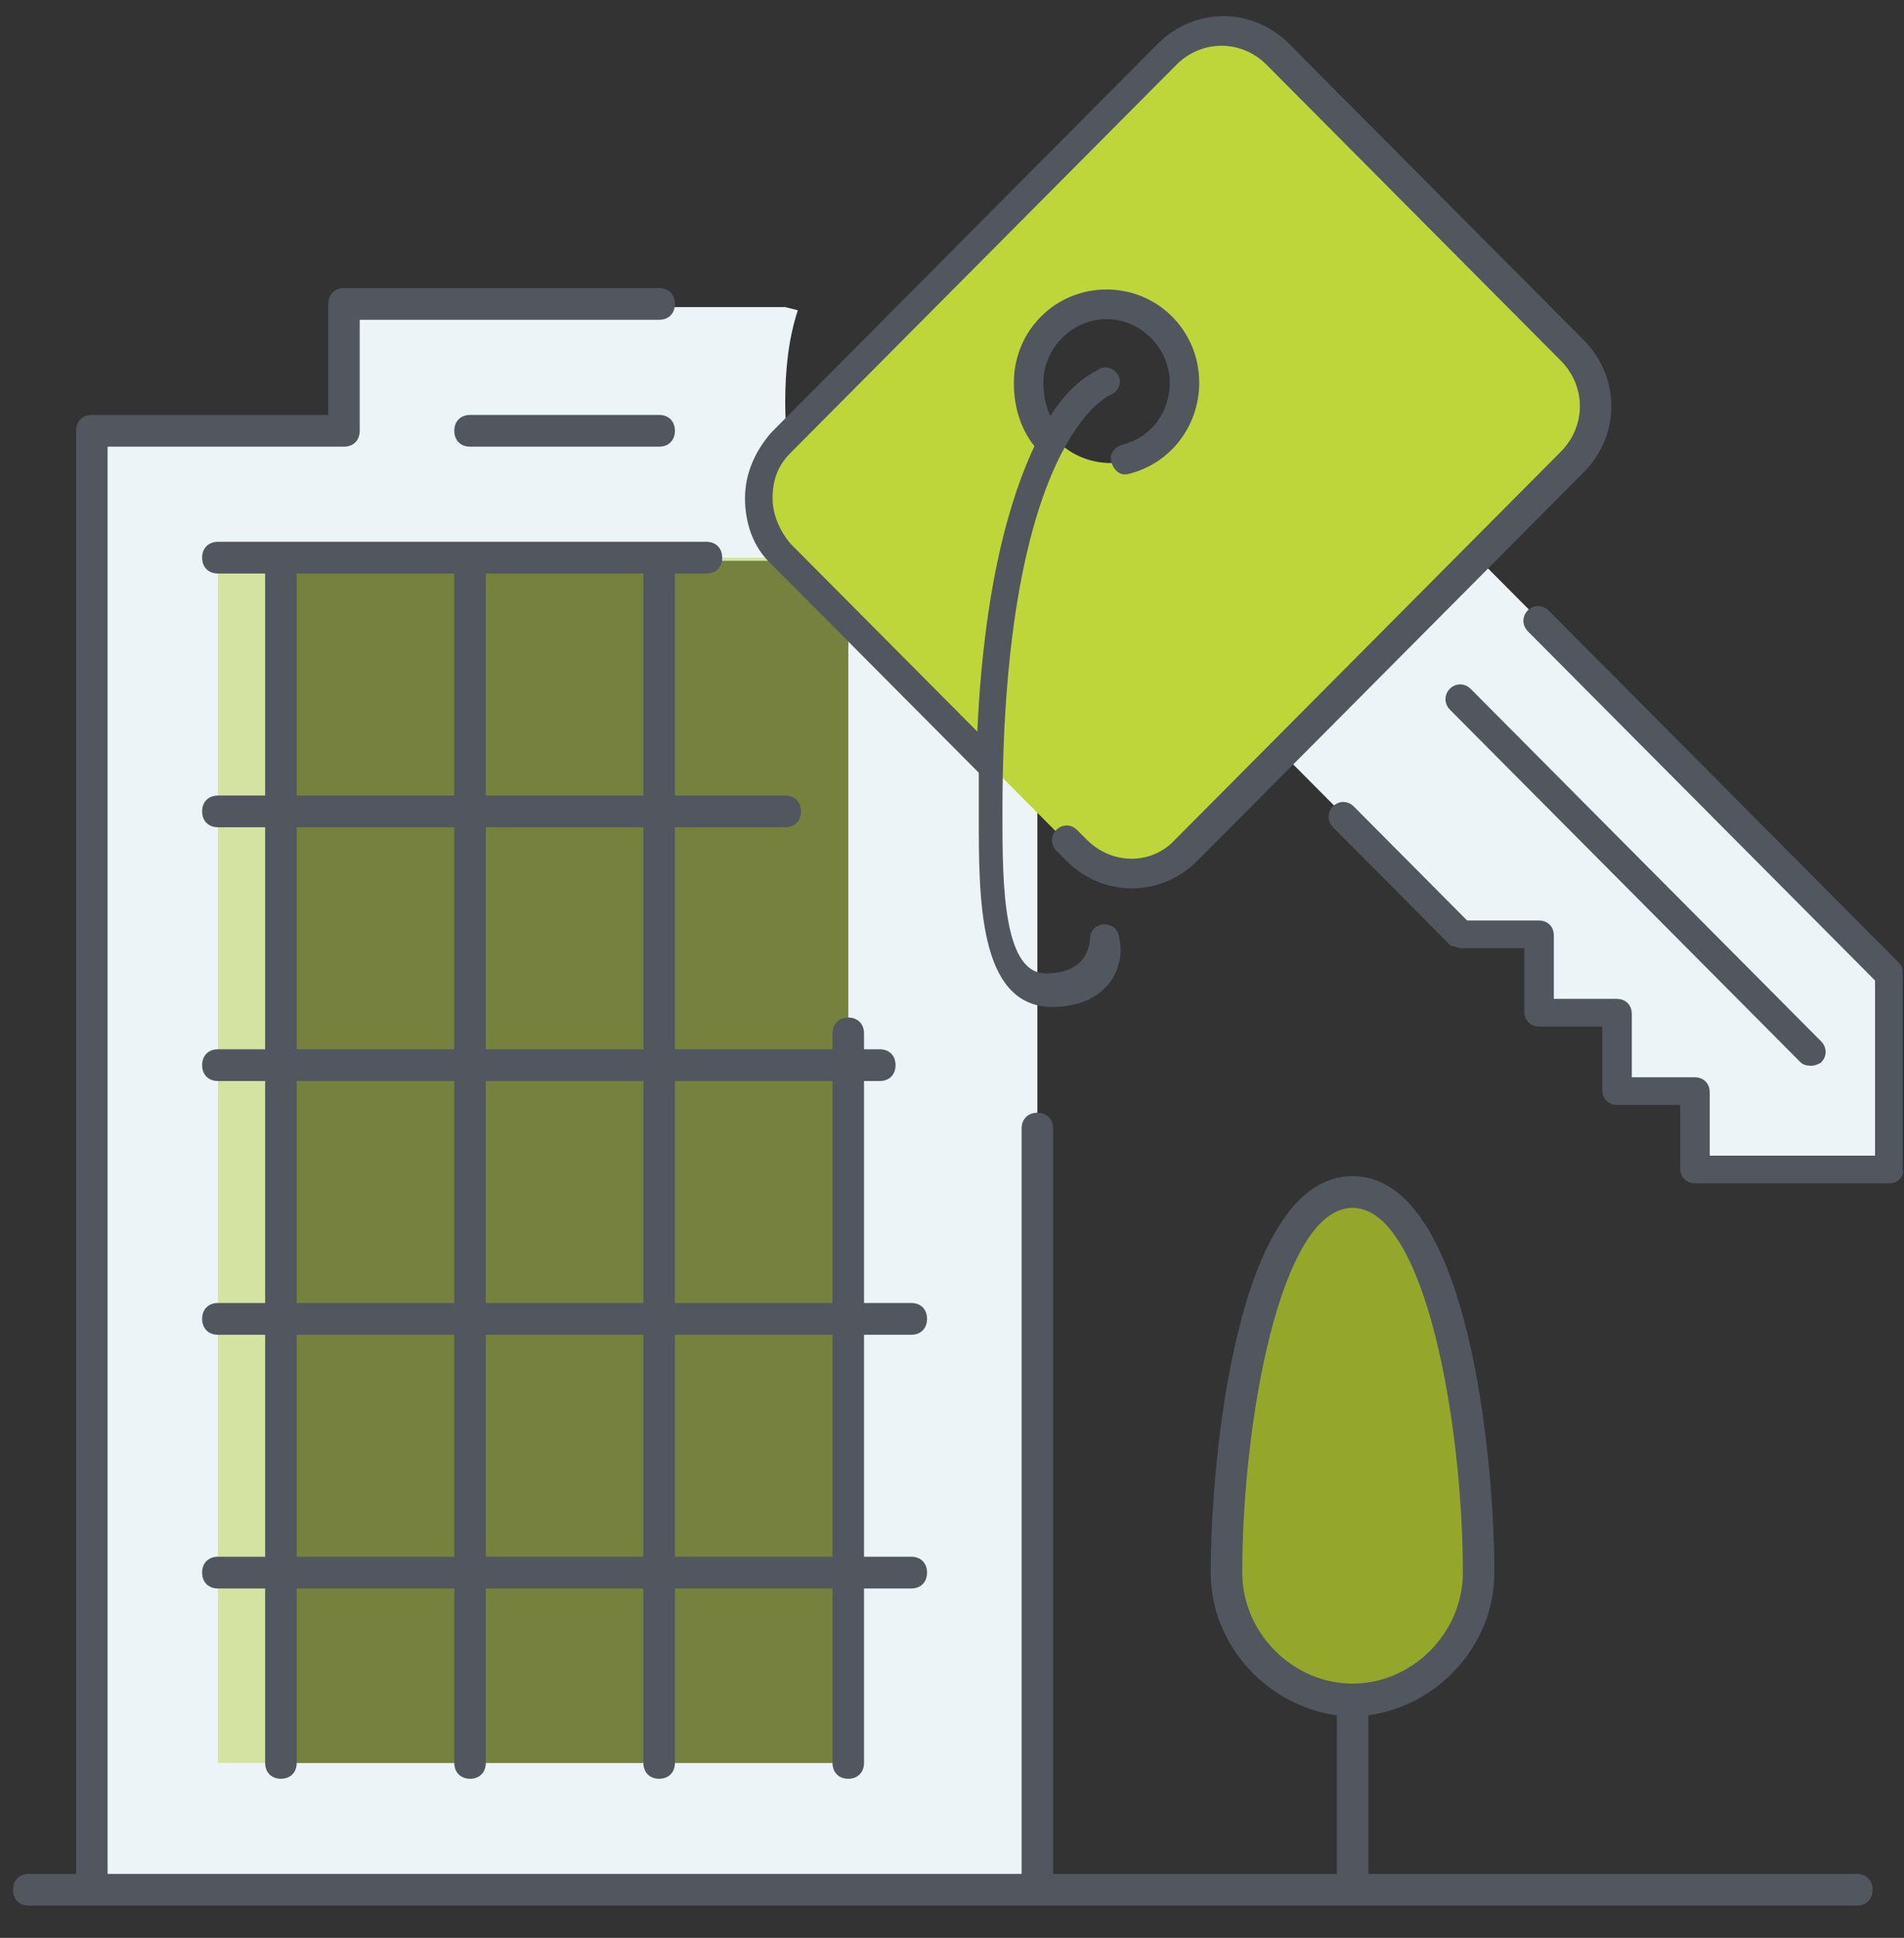 <?xml version="1.0" encoding="UTF-8"?>
<svg width="57px" height="58px" viewBox="0 0 57 58" version="1.1" xmlns="http://www.w3.org/2000/svg" xmlns:xlink="http://www.w3.org/1999/xlink">
    <rect x="0" y="0" width="57" height="58" fill="#333333" stroke="none"/>
    <!-- Generator: Sketch 53.2 (72643) - https://sketchapp.com -->
    <title>block-management-icon</title>
    <desc>Created with Sketch.</desc>
    <g id="Page-1" stroke="none" stroke-width="1" fill="none" fill-rule="evenodd">
        <g id="Residential-Property-Management" transform="translate(-217, -1990)" fill-rule="nonzero">
            <g id="block-management-icon" transform="translate(217.319, 1990.025)">
                <path d="M40.172,35.651 C43.003,35.651 43.947,43.245 43.947,47.042 C43.947,49.13 42.248,50.839 40.172,50.839 C38.097,50.839 36.398,49.13 36.398,47.042 C36.398,43.245 37.342,35.651 40.172,35.651 L40.172,35.651 Z" id="Shape" fill="#94A72B"></path>
                <path d="M8.091,47.042 L8.091,52.738 L13.753,52.738 L19.414,52.738 L25.075,52.738 L25.075,47.042 L25.075,39.448 L25.075,31.854 L25.075,24.26 L25.075,17.9 C25.641,18.754 26.302,19.419 27.057,20.083 C29.038,21.602 30.265,21.887 30.265,21.887 C30.454,21.982 30.642,21.982 30.831,22.077 L30.737,22.456 L30.737,56.629 L2.43,56.629 L2.43,12.964 L9.978,12.964 L9.978,9.167 L23.188,9.167 L23.566,9.261 C23.283,10.116 23.188,11.065 23.188,12.014 C23.188,13.723 23.566,15.242 24.321,16.666 L24.132,16.761 L19.414,16.761 L13.753,16.761 L8.091,16.761 L8.091,24.355 L8.091,31.949 L8.091,39.543 L8.091,47.042 Z" id="Shape" fill="#ECF4F7"></path>
                <polygon id="Shape" fill-opacity="0.49" fill="#BED34A" points="6.204 52.738 25.075 52.738 25.075 16.666 6.204 16.666"></polygon>
                <path d="M55.269,57.009 L0.543,57.009 C0.26,57.009 0.071,56.819 0.071,56.535 C0.071,56.25 0.26,56.06 0.543,56.06 L1.958,56.06 L1.958,12.869 C1.958,12.584 2.147,12.394 2.43,12.394 L9.507,12.394 L9.507,9.072 C9.507,8.787 9.695,8.597 9.979,8.597 L19.414,8.597 C19.697,8.597 19.886,8.787 19.886,9.072 C19.886,9.356 19.697,9.546 19.414,9.546 L10.45,9.546 L10.45,12.869 C10.45,13.154 10.261,13.343 9.978,13.343 L2.902,13.343 L2.902,56.06 L30.265,56.06 L30.265,33.752 C30.265,33.468 30.454,33.278 30.737,33.278 C31.02,33.278 31.209,33.468 31.209,33.752 L31.209,56.06 L39.701,56.06 L39.701,51.314 C37.625,51.029 35.926,49.225 35.926,47.042 C35.926,43.719 36.681,35.176 40.172,35.176 C43.664,35.176 44.418,43.719 44.418,47.042 C44.418,49.225 42.72,51.029 40.644,51.314 L40.644,56.06 L55.269,56.06 C55.552,56.06 55.741,56.25 55.741,56.535 C55.741,56.819 55.552,57.009 55.269,57.009 Z M40.172,36.126 C38.002,36.126 36.87,42.581 36.87,47.042 C36.87,48.845 38.38,50.364 40.172,50.364 C41.965,50.364 43.475,48.846 43.475,47.042 C43.475,42.581 42.342,36.126 40.172,36.126 Z M25.075,53.212 C24.792,53.212 24.604,53.022 24.604,52.737 L24.604,47.517 L19.886,47.517 L19.886,52.737 C19.886,53.022 19.697,53.212 19.414,53.212 C19.131,53.212 18.942,53.022 18.942,52.737 L18.942,47.517 L14.224,47.517 L14.224,52.737 C14.224,53.022 14.036,53.212 13.753,53.212 C13.47,53.212 13.281,53.022 13.281,52.737 L13.281,47.517 L8.563,47.517 L8.563,52.737 C8.563,53.022 8.374,53.212 8.091,53.212 C7.808,53.212 7.619,53.022 7.619,52.737 L7.619,47.517 L6.204,47.517 C5.921,47.517 5.732,47.327 5.732,47.042 C5.732,46.757 5.921,46.567 6.204,46.567 L7.619,46.567 L7.619,39.923 L6.204,39.923 C5.921,39.923 5.732,39.733 5.732,39.448 C5.732,39.163 5.921,38.973 6.204,38.973 L7.619,38.973 L7.619,32.329 L6.204,32.329 C5.921,32.329 5.732,32.139 5.732,31.854 C5.732,31.569 5.921,31.379 6.204,31.379 L7.619,31.379 L7.619,24.734 L6.204,24.734 C5.921,24.734 5.732,24.545 5.732,24.26 C5.732,23.975 5.921,23.785 6.204,23.785 L7.619,23.785 L7.619,17.14 L6.204,17.14 C5.921,17.14 5.732,16.95 5.732,16.666 C5.732,16.381 5.921,16.191 6.204,16.191 L20.829,16.191 C21.112,16.191 21.301,16.381 21.301,16.666 C21.301,16.95 21.112,17.14 20.829,17.14 L19.886,17.14 L19.886,23.785 L23.188,23.785 C23.471,23.785 23.66,23.975 23.66,24.26 C23.66,24.545 23.471,24.735 23.188,24.735 L19.886,24.735 L19.886,31.379 L24.604,31.379 L24.604,30.905 C24.604,30.62 24.792,30.43 25.075,30.43 C25.358,30.43 25.547,30.62 25.547,30.905 L25.547,31.379 L26.019,31.379 C26.302,31.379 26.491,31.569 26.491,31.854 C26.491,32.139 26.302,32.329 26.019,32.329 L25.547,32.329 L25.547,38.973 L26.962,38.973 C27.246,38.973 27.434,39.163 27.434,39.448 C27.434,39.733 27.246,39.923 26.962,39.923 L25.547,39.923 L25.547,46.567 L26.962,46.567 C27.246,46.567 27.434,46.757 27.434,47.042 C27.434,47.327 27.246,47.517 26.962,47.517 L25.547,47.517 L25.547,52.738 C25.547,53.022 25.358,53.212 25.075,53.212 Z M19.886,46.567 L24.604,46.567 L24.604,39.923 L19.886,39.923 L19.886,46.567 Z M14.224,46.567 L18.942,46.567 L18.942,39.923 L14.224,39.923 L14.224,46.567 Z M8.563,46.567 L13.281,46.567 L13.281,39.923 L8.563,39.923 L8.563,46.567 Z M19.886,38.973 L24.604,38.973 L24.604,32.329 L19.886,32.329 L19.886,38.973 Z M14.224,38.973 L18.942,38.973 L18.942,32.329 L14.224,32.329 L14.224,38.973 Z M8.563,38.973 L13.281,38.973 L13.281,32.329 L8.563,32.329 L8.563,38.973 Z M14.224,31.379 L18.942,31.379 L18.942,24.735 L14.224,24.735 L14.224,31.379 Z M8.563,31.379 L13.281,31.379 L13.281,24.735 L8.563,24.735 L8.563,31.379 Z M14.224,23.785 L18.942,23.785 L18.942,17.14 L14.224,17.14 L14.224,23.785 Z M8.563,23.785 L13.281,23.785 L13.281,17.14 L8.563,17.14 L8.563,23.785 Z M19.414,13.343 L13.753,13.343 C13.47,13.343 13.281,13.153 13.281,12.869 C13.281,12.584 13.47,12.394 13.753,12.394 L19.414,12.394 C19.697,12.394 19.886,12.584 19.886,12.869 C19.886,13.153 19.697,13.343 19.414,13.343 Z" id="Shape" fill="#51565F"></path>
                <g id="Group" transform="translate(22.302, 0.882)">
                    <polygon id="Shape" fill="#ECF4F7" points="15.813 21.69 15.872 21.748 21.121 27.027 23.454 27.027 23.454 29.373 25.787 29.373 25.787 31.719 28.121 31.719 28.121 34.065 33.953 34.065 33.953 28.2 21.704 15.883 21.646 15.825"></polygon>
                    <path d="M9.047,12.306 C9.455,12.716 10.039,12.951 10.622,12.951 C11.905,12.951 12.955,11.895 12.955,10.605 C12.955,9.315 11.905,8.259 10.622,8.259 C9.339,8.259 8.289,9.315 8.289,10.605 C8.289,11.25 8.58,11.895 9.047,12.306 M7.122,22.042 L7.122,22.042 L0.764,15.707 C-0.169,14.769 -0.169,13.303 0.764,12.364 L12.314,0.751 C13.247,-0.187 14.705,-0.187 15.638,0.751 L24.446,9.608 C25.379,10.546 25.379,12.012 24.446,12.951 L21.588,15.825 L15.755,21.69 L12.897,24.564 C11.964,25.502 10.505,25.502 9.572,24.564 L7.122,22.1 L7.064,22.1 C7.122,22.042 7.122,22.042 7.122,22.042" id="Shape" fill="#BED63A"></path>
                </g>
                <path d="M56.256,35.241 L50.423,35.241 C50.248,35.241 50.131,35.123 50.131,34.947 L50.131,32.895 L48.09,32.895 C47.915,32.895 47.798,32.777 47.798,32.601 L47.798,30.549 L45.757,30.549 C45.582,30.549 45.465,30.431 45.465,30.255 L45.465,28.203 L43.423,28.203 C43.365,28.203 43.248,28.144 43.19,28.144 L39.69,24.625 C39.574,24.508 39.574,24.332 39.69,24.214 C39.807,24.097 39.982,24.097 40.099,24.214 L43.54,27.675 L45.757,27.675 C45.932,27.675 46.048,27.792 46.048,27.968 L46.048,30.021 L48.09,30.021 C48.265,30.021 48.382,30.138 48.382,30.314 L48.382,32.367 L50.423,32.367 C50.598,32.367 50.715,32.484 50.715,32.66 L50.715,34.713 L55.964,34.713 L55.964,29.258 L45.523,18.76 C45.407,18.643 45.407,18.467 45.523,18.349 C45.64,18.232 45.815,18.232 45.932,18.349 L56.431,28.906 C56.489,28.965 56.489,29.024 56.489,29.141 L56.489,35.006 C56.548,35.065 56.431,35.241 56.256,35.241 Z M53.923,31.722 C53.865,31.722 53.748,31.722 53.69,31.663 L43.19,21.106 C43.074,20.989 43.074,20.813 43.19,20.695 C43.307,20.578 43.482,20.578 43.599,20.695 L54.098,31.252 C54.214,31.37 54.214,31.546 54.098,31.663 C54.098,31.663 53.981,31.722 53.923,31.722 Z M31.175,29.962 C29.133,29.962 29.133,26.854 29.133,24.39 C29.133,23.921 29.133,23.511 29.133,23.041 L22.892,16.766 C22.367,16.296 22.134,15.593 22.134,14.889 C22.134,14.185 22.425,13.54 22.892,13.012 L34.441,1.399 C35.491,0.343 37.124,0.343 38.174,1.399 L46.982,10.255 C48.032,11.311 48.032,12.953 46.982,14.009 L35.432,25.622 C34.383,26.678 32.749,26.678 31.699,25.622 L31.408,25.329 C31.291,25.211 31.291,25.035 31.408,24.918 C31.524,24.801 31.699,24.801 31.816,24.918 L32.108,25.211 C32.924,26.032 34.208,26.032 34.966,25.211 L46.515,13.598 C47.332,12.777 47.332,11.487 46.515,10.666 L37.707,1.81 C36.891,0.989 35.608,0.989 34.791,1.81 L23.242,13.423 C22.833,13.833 22.659,14.302 22.659,14.889 C22.659,15.417 22.892,15.945 23.242,16.355 L29.075,22.22 C29.25,17.587 30.066,14.889 30.825,13.305 C30.416,12.836 30.183,12.191 30.183,11.428 C30.183,9.962 31.349,8.789 32.808,8.789 C34.266,8.789 35.432,9.962 35.432,11.428 C35.432,12.66 34.616,13.716 33.449,14.009 C33.274,14.068 33.158,13.95 33.099,13.774 C33.041,13.599 33.158,13.481 33.333,13.423 C34.266,13.188 34.849,12.367 34.849,11.428 C34.849,10.314 33.916,9.376 32.808,9.376 C31.699,9.376 30.766,10.314 30.766,11.428 C30.766,11.898 30.883,12.367 31.116,12.719 C31.874,11.428 32.633,11.194 32.691,11.135 C32.866,11.077 32.983,11.194 33.041,11.311 C33.099,11.487 32.983,11.604 32.866,11.663 C32.808,11.663 29.541,13.071 29.541,24.273 C29.541,26.502 29.541,29.258 30.999,29.258 C32.399,29.258 32.458,28.203 32.458,28.085 C32.458,27.909 32.574,27.792 32.749,27.792 L32.749,27.792 C32.924,27.792 33.041,27.909 33.041,28.085 C33.216,28.789 32.808,29.962 31.175,29.962 Z" id="Shape" stroke="#51565F" stroke-width="0.3" fill="#51565F"></path>
            </g>
        </g>
    </g>
</svg>